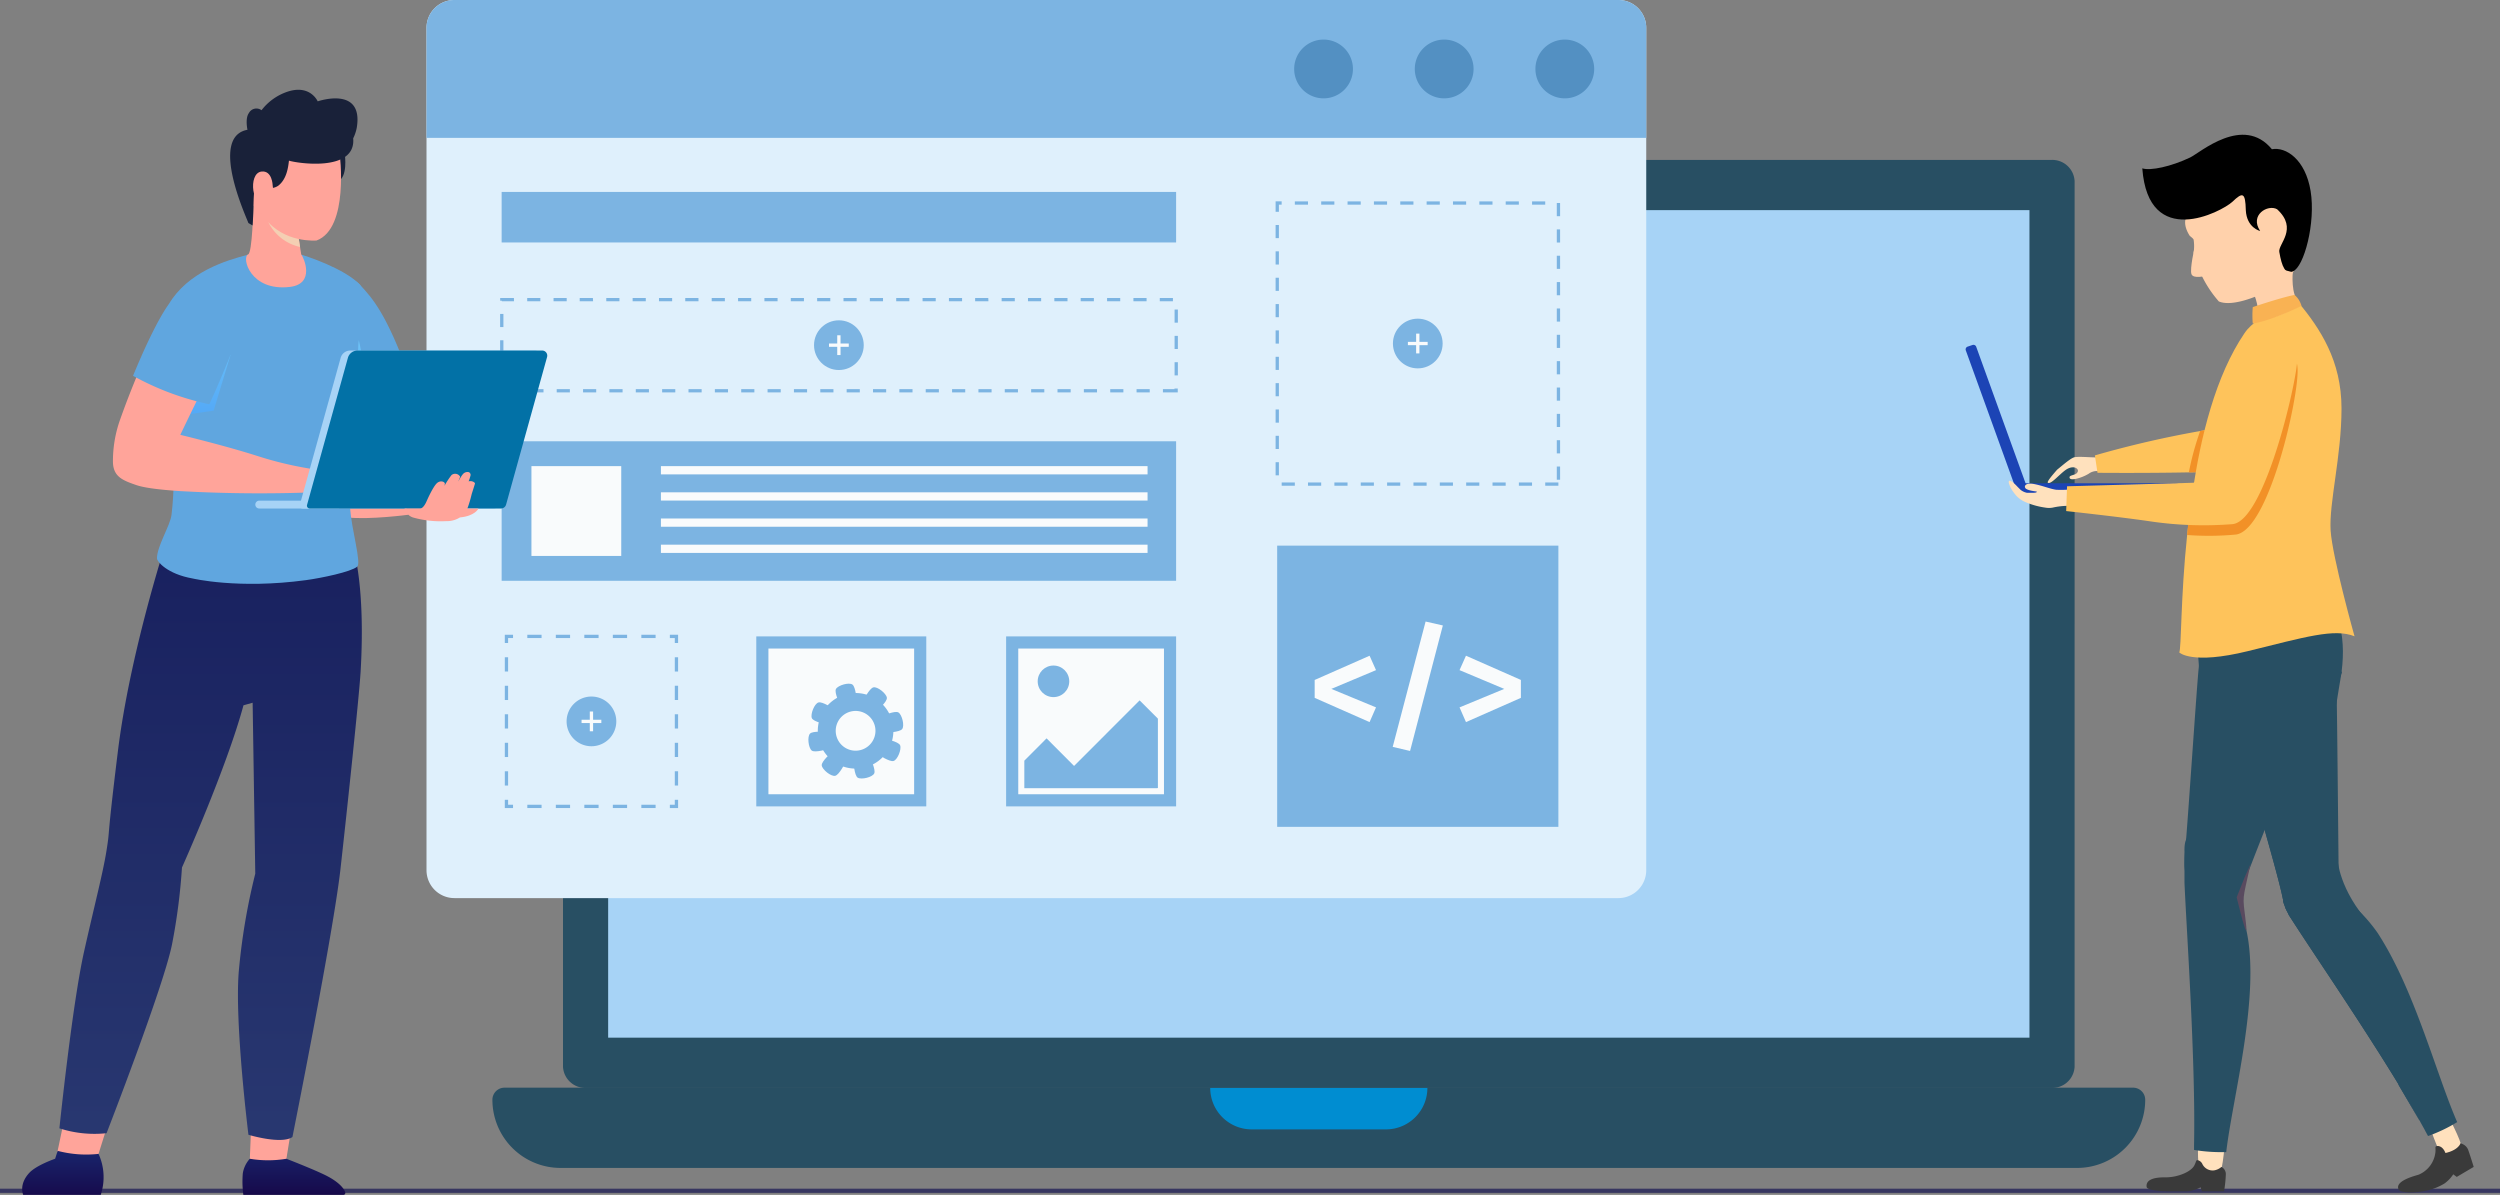 <svg xmlns="http://www.w3.org/2000/svg" xmlns:xlink="http://www.w3.org/1999/xlink" width="570" height="272.431" viewBox="0 0 570 272.431">
  <rect x="0" y="0" width="570" height="272.431" fill="#808080" stroke="none"/>
  <defs>
    <linearGradient id="linear-gradient" x1="-4.917" y1="-0.798" x2="-4.917" y2="1.191" gradientUnits="objectBoundingBox">
      <stop offset="0" stop-color="#1a2f79"/>
      <stop offset="1" stop-color="#160545"/>
    </linearGradient>
    <linearGradient id="linear-gradient-2" x1="6.55" y1="0.965" x2="6.55" y2="-0.276" gradientUnits="objectBoundingBox">
      <stop offset="0" stop-color="#283770"/>
      <stop offset="1" stop-color="#141a5a"/>
    </linearGradient>
    <linearGradient id="linear-gradient-3" x1="-0.678" y1="-0.404" x2="-0.678" y2="1.243" xlink:href="#linear-gradient"/>
    <linearGradient id="linear-gradient-4" x1="-32.513" y1="0.127" x2="-32.513" y2="1.272" gradientUnits="objectBoundingBox">
      <stop offset="0" stop-color="#6ec4f7"/>
      <stop offset="1" stop-color="#398ef6"/>
    </linearGradient>
    <linearGradient id="linear-gradient-5" x1="52.892" y1="-0.21" x2="54.599" y2="1.367" gradientUnits="objectBoundingBox">
      <stop offset="0" stop-color="#f4cfb3"/>
      <stop offset="1" stop-color="#f2bb9b"/>
    </linearGradient>
    <linearGradient id="linear-gradient-6" x1="-6.862" y1="-0.475" x2="-6.862" y2="2.443" xlink:href="#linear-gradient-4"/>
  </defs>
  <g id="IT_Service_Singapore_ic_10" transform="translate(-800 -909.757)">
    <g id="Group_302786" data-name="Group 302786" transform="translate(0 7)">
      <g id="Hire_Magento_section_1" transform="translate(0 -19)">
        <rect id="Rectangle_158365" data-name="Rectangle 158365" width="570" height="0.952" transform="translate(800 1192.776)" fill="#373660"/>
        <g id="Group_302785" data-name="Group 302785" transform="translate(901.427 927.142)">
          <g id="Group_2633" data-name="Group 2633" transform="translate(10.842 31.081)">
            <path id="Path_10451" data-name="Path 10451" d="M729.019,411.906a5.1,5.1,0,0,1-5.361,4.789H389.736a5.1,5.1,0,0,1-5.36-4.789v-202a5.1,5.1,0,0,1,5.36-4.789H723.66a5.1,5.1,0,0,1,5.361,4.789Z" transform="translate(-368.28 -205.119)" fill="#284f63"/>
            <path id="Path_10452" data-name="Path 10452" d="M715.978,402.177a.012.012,0,0,1,0,.007.011.011,0,0,1-.008,0H391.932a.011.011,0,0,1-.011-.01V213.512H715.979Z" transform="translate(-365.531 -202.061)" fill="#a7d3f6"/>
            <path id="Path_10453" data-name="Path 10453" d="M733.879,378.459H388.12a15.54,15.54,0,0,1-15.54-15.539h0a2.761,2.761,0,0,1,2.76-2.76h371.32a2.759,2.759,0,0,1,2.759,2.76h0a15.54,15.54,0,0,1-15.54,15.54Z" transform="translate(-372.58 -148.637)" fill="#284f63"/>
            <path id="Path_10454" data-name="Path 10454" d="M542.052,360.2v.008a9.449,9.449,0,0,1-9.449,9.449h-30.61a9.457,9.457,0,0,1-9.456-9.456h0" transform="translate(-328.876 -148.623)" fill="#008dd1"/>
          </g>
          <g id="Group_2671" data-name="Group 2671" transform="translate(-4.178 -5.384)">
            <g id="Group_2635" data-name="Group 2635" transform="translate(0 0)">
              <path id="Path_10455" data-name="Path 10455" d="M639.862,184.747V376.8a6.356,6.356,0,0,1-6.343,6.357h-265.4a6.359,6.359,0,0,1-6.356-6.356V184.747a6.348,6.348,0,0,1,6.357-6.356H633.518a6.345,6.345,0,0,1,6.344,6.356Z" transform="translate(-361.768 -178.391)" fill="#dff0fc"/>
              <path id="Path_10456" data-name="Path 10456" d="M639.862,184.747v25.08H361.768v-25.08a6.348,6.348,0,0,1,6.357-6.356H633.518a6.345,6.345,0,0,1,6.344,6.356Z" transform="translate(-361.768 -178.391)" fill="#7cb4e2"/>
              <g id="Group_2634" data-name="Group 2634" transform="translate(197.83 9.026)">
                <path id="Path_10457" data-name="Path 10457" d="M560.48,191.7a6.7,6.7,0,1,1-6.7-6.695,6.7,6.7,0,0,1,6.7,6.695Z" transform="translate(-492.084 -185.007)" fill="#5390c2"/>
                <path id="Path_10458" data-name="Path 10458" d="M540.322,191.7a6.7,6.7,0,1,1-6.7-6.695,6.7,6.7,0,0,1,6.7,6.695Z" transform="translate(-499.428 -185.007)" fill="#5390c2"/>
                <path id="Path_10459" data-name="Path 10459" d="M520.164,191.7a6.7,6.7,0,1,1-6.7-6.695A6.7,6.7,0,0,1,520.164,191.7Z" transform="translate(-506.772 -185.007)" fill="#5390c2"/>
              </g>
            </g>
            <g id="Group_2636" data-name="Group 2636" transform="translate(132.147 145.098)">
              <rect id="Rectangle_712" data-name="Rectangle 712" width="38.758" height="38.758" fill="#7cb4e2"/>
              <rect id="Rectangle_713" data-name="Rectangle 713" width="33.221" height="33.221" transform="translate(2.769 2.769)" fill="#f9fbfc"/>
              <ellipse id="Ellipse_123" data-name="Ellipse 123" cx="3.599" cy="3.599" rx="3.599" ry="3.599" transform="translate(7.198 6.644)" fill="#7cb4e2"/>
              <path id="Path_10460" data-name="Path 10460" d="M492.124,299.6v15.813l-.155.042h-30.3v-6.268l5.072-5.09,6.268,6.29,14.949-14.95Z" transform="translate(-457.519 -280.851)" fill="#7cb4e2"/>
            </g>
            <g id="Group_2637" data-name="Group 2637" transform="translate(75.185 145.098)">
              <rect id="Rectangle_714" data-name="Rectangle 714" width="38.758" height="38.758" fill="#7cb4e2"/>
              <rect id="Rectangle_715" data-name="Rectangle 715" width="33.221" height="33.221" transform="translate(2.768 2.769)" fill="#f9fbfc"/>
            </g>
            <rect id="Rectangle_716" data-name="Rectangle 716" width="64.116" height="64.116" transform="translate(193.946 124.404)" fill="#7cb4e2"/>
            <rect id="Rectangle_717" data-name="Rectangle 717" width="153.779" height="11.521" transform="translate(17.126 43.759)" fill="#7cb4e2"/>
            <g id="Group_2639" data-name="Group 2639" transform="translate(193.586 45.883)">
              <g id="Group_2638" data-name="Group 2638" transform="translate(0 0)">
                <path id="Path_10462" data-name="Path 10462" d="M568.163,276.886h-3v-.75h3Zm-6.009,0h-3v-.75h3Zm-6.009,0h-3v-.75h3Zm-6.009,0h-3v-.75h3Zm-6.009,0h-3v-.75h3Zm-6.009,0h-3v-.75h3Zm-6.009,0h-3v-.75h3Zm-6.009,0h-3v-.75h3Zm-6.01,0h-3v-.75h3Zm-6.009,0h-3.007v-.75h3.007Zm-6.009,0h-3v-.75h3Zm60.484-1.375H567.8V272.5h.752Zm-64.115-1h-.752v-3h.752Zm64.115-5.009H567.8v-3h.752Zm-64.115-1h-.752v-3h.752Zm64.115-5.007H567.8v-3.007h.752Zm-64.115-1h-.752v-3h.752Zm64.115-5.009H567.8v-3h.752Zm-64.115-1h-.752v-3h.752Zm64.115-5.009H567.8v-3h.752Zm-64.115-1h-.752v-3h.752Zm64.115-5.009H567.8v-3h.752Zm-64.115-1h-.752v-3h.752Zm64.115-5.009H567.8v-3h.752Zm-64.115-1h-.752v-3h.752Zm64.115-5.009H567.8v-3h.752Zm-64.115-1h-.752v-3h.752Zm64.115-5.009H567.8v-3h.752Zm-64.115-1h-.752v-3h.752Zm64.115-5.009H567.8v-3h.752Zm-64.115-1h-.752v-3h.752Zm64.115-5.009H567.8v-3h.752Zm-64.115-1h-.752v-2.379h1.378v.755h-.626Zm60.721-1.624h-3v-.752h3Zm-6.013,0h-3v-.752h3Zm-6.009,0h-3v-.752h3Zm-6.009,0h-3v-.752h3Zm-6.009,0h-3v-.752h3Zm-6.009,0h-3v-.752h3Zm-6.01,0h-3v-.752h3Zm-6.009,0h-3v-.752h3Zm-6.01,0h-3v-.752h3Zm-6.009,0h-3v-.752h3Z" transform="translate(-503.686 -212.016)" fill="#7cb4e2"/>
              </g>
            </g>
            <g id="Group_2645" data-name="Group 2645" transform="translate(17.126 100.611)">
              <rect id="Rectangle_718" data-name="Rectangle 718" width="153.779" height="31.808" fill="#7cb4e2"/>
              <rect id="Rectangle_719" data-name="Rectangle 719" width="20.475" height="20.475" transform="translate(6.794 5.667)" fill="#f9fbfc"/>
              <g id="Group_2644" data-name="Group 2644" transform="translate(36.316 5.667)">
                <g id="Group_2640" data-name="Group 2640">
                  <rect id="Rectangle_720" data-name="Rectangle 720" width="110.951" height="1.879" fill="#f9fbfc"/>
                </g>
                <g id="Group_2641" data-name="Group 2641" transform="translate(0 11.938)">
                  <rect id="Rectangle_721" data-name="Rectangle 721" width="110.951" height="1.879" fill="#f9fbfc"/>
                </g>
                <g id="Group_2642" data-name="Group 2642" transform="translate(0 5.969)">
                  <rect id="Rectangle_722" data-name="Rectangle 722" width="110.951" height="1.879" fill="#f9fbfc"/>
                </g>
                <g id="Group_2643" data-name="Group 2643" transform="translate(0 17.907)">
                  <rect id="Rectangle_723" data-name="Rectangle 723" width="110.951" height="1.879" fill="#f9fbfc"/>
                </g>
              </g>
            </g>
            <g id="Group_2659" data-name="Group 2659" transform="translate(17.846 144.723)">
              <g id="Group_2654" data-name="Group 2654" transform="translate(0)">
                <g id="Group_2646" data-name="Group 2646" transform="translate(37.631 37.63)">
                  <path id="Path_10463" data-name="Path 10463" d="M404.309,313.93H402.43v-.751h1.127v-1.127h.752Z" transform="translate(-402.43 -312.051)" fill="#7cb4e2"/>
                </g>
                <g id="Group_2647" data-name="Group 2647" transform="translate(5.13 38.757)">
                  <path id="Path_10464" data-name="Path 10464" d="M407.861,313.629h-3.25v-.752h3.25Zm-6.5,0h-3.25v-.752h3.25Zm-6.5,0h-3.248v-.752h3.248Zm-6.5,0h-3.25v-.752h3.25Zm-6.5,0h-3.25v-.752h3.25Z" transform="translate(-378.609 -312.877)" fill="#7cb4e2"/>
                </g>
                <g id="Group_2648" data-name="Group 2648" transform="translate(0 37.63)">
                  <path id="Path_10465" data-name="Path 10465" d="M376.728,313.93h-1.879v-1.879h.752v1.127h1.127Z" transform="translate(-374.849 -312.051)" fill="#7cb4e2"/>
                </g>
                <g id="Group_2649" data-name="Group 2649" transform="translate(0.001 5.129)">
                  <path id="Path_10466" data-name="Path 10466" d="M375.6,317.479h-.75v-3.25h.75Zm0-6.5h-.75V307.73h.75Zm0-6.5h-.75v-3.25h.75Zm0-6.5h-.75v-3.25h.75Zm0-6.5h-.75v-3.248h.75Z" transform="translate(-374.849 -288.229)" fill="#7cb4e2"/>
                </g>
                <g id="Group_2650" data-name="Group 2650">
                  <path id="Path_10467" data-name="Path 10467" d="M375.6,286.348h-.752v-1.879h1.879v.751H375.6Z" transform="translate(-374.848 -284.469)" fill="#7cb4e2"/>
                </g>
                <g id="Group_2651" data-name="Group 2651" transform="translate(5.129 0)">
                  <path id="Path_10468" data-name="Path 10468" d="M407.861,285.221h-3.25v-.752h3.25Zm-6.5,0h-3.25v-.752h3.25Zm-6.5,0h-3.25v-.752h3.25Zm-6.5,0h-3.25v-.752h3.25Zm-6.5,0h-3.25v-.752h3.25Z" transform="translate(-378.609 -284.469)" fill="#7cb4e2"/>
                </g>
                <g id="Group_2652" data-name="Group 2652" transform="translate(37.631)">
                  <path id="Path_10469" data-name="Path 10469" d="M404.309,286.348h-.752V285.22H402.43v-.751h1.879Z" transform="translate(-402.43 -284.469)" fill="#7cb4e2"/>
                </g>
                <g id="Group_2653" data-name="Group 2653" transform="translate(38.758 5.129)">
                  <path id="Path_10470" data-name="Path 10470" d="M404.009,317.479h-.752v-3.25h.752Zm0-6.5h-.752V307.73h.752Zm0-6.5h-.752v-3.25h.752Zm0-6.5h-.752v-3.25h.752Zm0-6.5h-.752v-3.248h.752Z" transform="translate(-403.257 -288.229)" fill="#7cb4e2"/>
                </g>
              </g>
              <g id="Group_2658" data-name="Group 2658" transform="translate(14.089 14.088)">
                <path id="Path_10471" data-name="Path 10471" d="M396.508,300.461a5.666,5.666,0,1,1-5.666-5.666,5.666,5.666,0,0,1,5.666,5.666Z" transform="translate(-385.176 -294.795)" fill="#7cb4e2"/>
                <g id="Group_2657" data-name="Group 2657" transform="translate(3.411 3.412)">
                  <g id="Group_2655" data-name="Group 2655" transform="translate(1.879)">
                    <rect id="Rectangle_724" data-name="Rectangle 724" width="0.752" height="4.509" fill="#f9fbfc"/>
                  </g>
                  <g id="Group_2656" data-name="Group 2656" transform="translate(0 1.879)">
                    <rect id="Rectangle_725" data-name="Rectangle 725" width="4.509" height="0.751" fill="#f9fbfc"/>
                  </g>
                </g>
              </g>
            </g>
            <g id="Group_2665" data-name="Group 2665" transform="translate(16.769 67.927)">
              <g id="Group_2660" data-name="Group 2660" transform="translate(0)">
                <path id="Path_10472" data-name="Path 10472" d="M528.6,249.718h-3.382v-.751h2.63v-.127h.75Zm-6.387,0h-3.005v-.751h3Zm-6.009,0h-3v-.751h3Zm-6.012,0h-3v-.751h3Zm-6.009,0h-3v-.751h3Zm-6.009,0h-3v-.751h3Zm-6.009,0h-3.007v-.751h3.007Zm-6.012,0h-3v-.751h3Zm-6.009,0h-3v-.751h3Zm-6.009,0h-3v-.751h3Zm-6.009,0h-3v-.751h3Zm-6.009,0h-3v-.751h3Zm-6.009,0h-3v-.751h3Zm-6.009,0h-3v-.751h3Zm-6.012,0h-3v-.751h3Zm-6.01,0h-3v-.751h3Zm-6.009,0h-3v-.751h3Zm-6.009,0h-3v-.751h3Zm-6.012,0h-3v-.751h3Zm-6.009,0h-3v-.751h3Zm-6.009,0h-3v-.751h3Zm-6.009,0h-3.007v-.751h3.007Zm-6.012,0h-3v-.751h3Zm-6.009,0h-3v-.751h3Zm-6.009,0h-3v-.751h3Zm-6.009,0h-3v-.751h3Zm-3.132-2.88h-.752v-3h.752Zm153.778-1h-.75v-3h.75Zm-153.778-5.007h-.752v-3h.752Zm153.778-1h-.75v-3h.75Zm-153.778-5.007h-.752v-3h.752Zm153.778-1h-.75v-3h.75Zm-1.127-4.884h-3v-.75h3Zm-6.009,0h-3v-.75h3Zm-6.009,0h-3v-.75h3Zm-6.009,0h-3.007v-.75h3.007Zm-6.012,0h-3v-.75h3Zm-6.009,0h-3v-.75h3Zm-6.009,0h-3v-.75h3Zm-6.009,0h-3.033v-.75h3Zm-6.009,0h-3v-.75h3Zm-6.009,0h-3v-.75h3Zm-6.009,0h-3v-.75h3Zm-6.01,0h-3v-.75h3Zm-6.009,0h-3v-.75h3Zm-6.009,0h-3v-.75h3Zm-6.009,0h-3v-.75h3Zm-6.012,0h-3v-.75h3Zm-6.009,0h-3v-.75h3Zm-6.009,0h-3v-.75h3Zm-6.009,0H416.31v-.75h3.007Zm-6.012,0h-3v-.75h3Zm-6.009,0h-3v-.75h3Zm-6.009,0h-3v-.75h3Zm-6.009,0h-3.048v-.75h3.007Zm-6.012,0h-3v-.75h3Zm-6.009,0h-3v-.75h3Zm-6.009,0H374.49v-.124h-.377v-.626h3.132Z" transform="translate(-374.09 -228.18)" fill="#7cb4e2"/>
              </g>
              <g id="Group_2664" data-name="Group 2664" transform="translate(71.58 5.103)">
                <ellipse id="Ellipse_125" data-name="Ellipse 125" cx="5.667" cy="5.667" rx="5.667" ry="5.667" transform="translate(0 0)" fill="#7cb4e2"/>
                <g id="Group_2663" data-name="Group 2663" transform="translate(3.413 3.412)">
                  <g id="Group_2661" data-name="Group 2661" transform="translate(1.879)">
                    <rect id="Rectangle_726" data-name="Rectangle 726" width="0.752" height="4.508" fill="#f9fbfc"/>
                  </g>
                  <g id="Group_2662" data-name="Group 2662" transform="translate(0 1.879)">
                    <rect id="Rectangle_727" data-name="Rectangle 727" width="4.509" height="0.752" fill="#f9fbfc"/>
                  </g>
                </g>
              </g>
            </g>
            <g id="Group_2669" data-name="Group 2669" transform="translate(220.338 72.655)">
              <ellipse id="Ellipse_126" data-name="Ellipse 126" cx="5.667" cy="5.667" rx="5.667" ry="5.667" transform="translate(0 0)" fill="#7cb4e2"/>
              <g id="Group_2668" data-name="Group 2668" transform="translate(3.413 3.412)">
                <g id="Group_2666" data-name="Group 2666" transform="translate(1.879)">
                  <rect id="Rectangle_728" data-name="Rectangle 728" width="0.751" height="4.508" fill="#f9fbfc"/>
                </g>
                <g id="Group_2667" data-name="Group 2667" transform="translate(0 1.879)">
                  <rect id="Rectangle_729" data-name="Rectangle 729" width="4.507" height="0.752" fill="#f9fbfc"/>
                </g>
              </g>
            </g>
            <g id="Group_2670" data-name="Group 2670" transform="translate(202.496 141.708)">
              <path id="Path_10473" data-name="Path 10473" d="M524.178,291.26l-10.187,4.279,10.187,4.216-1.468,3.353-12.519-5.525V293.5l12.519-5.524Z" transform="translate(-510.191 -280.179)" fill="#f9fbfc"/>
              <path id="Path_10474" data-name="Path 10474" d="M534.665,283.155l-7.474,28.614-3.96-.928,7.5-28.581Z" transform="translate(-505.44 -282.26)" fill="#f9fbfc"/>
              <path id="Path_10475" data-name="Path 10475" d="M548.387,293.494v4.088l-12.519,5.525-1.468-3.353,10.187-4.216L534.4,291.26l1.468-3.289Z" transform="translate(-501.371 -280.178)" fill="#f9fbfc"/>
            </g>
          </g>
          <g id="Group_2043" data-name="Group 2043" transform="translate(82.886 150.493)">
            <g id="Group_2042" data-name="Group 2042" transform="translate(0 0)">
              <g id="Group_2033" data-name="Group 2033" transform="translate(2.142 2.128)">
                <path id="Path_8764" data-name="Path 8764" d="M374.487,422.914a8.617,8.617,0,1,0,10.532,6.131A8.617,8.617,0,0,0,374.487,422.914Zm3.358,12.712a4.531,4.531,0,1,1,3.224-5.538,4.531,4.531,0,0,1-3.224,5.538Z" transform="translate(-368.068 -422.626)" fill="#7cb4e2"/>
              </g>
              <g id="Group_2034" data-name="Group 2034" transform="translate(6.196)">
                <path id="Path_8765" data-name="Path 8765" d="M376.466,424.586l-3.756.993s-1.435-2.825-.961-3.639c.488-.839,2.973-1.565,3.755-.991C376.265,421.505,376.466,424.586,376.466,424.586Z" transform="translate(-371.653 -420.744)" fill="#7cb4e2"/>
              </g>
              <g id="Group_2035" data-name="Group 2035" transform="translate(10.301 16.812)">
                <path id="Path_8766" data-name="Path 8766" d="M379.042,435.618l-3.755.991s.148,3.164.96,3.639c.84.488,3.36-.106,3.756-.994C380.388,438.4,379.042,435.618,379.042,435.618Z" transform="translate(-375.287 -435.618)" fill="#7cb4e2"/>
              </g>
              <g id="Group_2036" data-name="Group 2036" transform="translate(0.71 4.247)">
                <path id="Path_8767" data-name="Path 8767" d="M371.859,426l-1.513,3.578s-3.111-.593-3.466-1.466c-.364-.9.581-3.308,1.513-3.576C369.3,424.269,371.859,426,371.859,426Z" transform="translate(-366.801 -424.504)" fill="#7cb4e2"/>
              </g>
              <g id="Group_2037" data-name="Group 2037" transform="translate(0 10.943)">
                <path id="Path_8768" data-name="Path 8768" d="M370.305,430.5l.366,3.867s-3.021.954-3.746.355c-.747-.618-1.06-3.188-.365-3.867C367.235,430.193,370.305,430.5,370.305,430.5Z" transform="translate(-366.173 -430.426)" fill="#7cb4e2"/>
              </g>
              <g id="Group_2038" data-name="Group 2038" transform="translate(16.862 6.449)">
                <path id="Path_8769" data-name="Path 8769" d="M381.93,431.168l-.839-3.791s2.883-1.319,3.673-.813c.818.521,1.443,3.034.839,3.792C385.015,431.093,381.93,431.168,381.93,431.168Z" transform="translate(-381.091 -426.449)" fill="#7cb4e2"/>
              </g>
              <g id="Group_2039" data-name="Group 2039" transform="translate(12.523 0.819)">
                <path id="Path_8770" data-name="Path 8770" d="M377.253,424.476l3.081,2.362s2.413-2.051,2.291-2.987c-.126-.963-2.137-2.592-3.081-2.365C378.631,421.71,377.253,424.476,377.253,424.476Z" transform="translate(-377.253 -421.465)" fill="#7cb4e2"/>
              </g>
              <g id="Group_2040" data-name="Group 2040" transform="translate(3.036 15.657)">
                <path id="Path_8771" data-name="Path 8771" d="M374.236,436.959l-3.08-2.365s-2.416,2.051-2.292,2.984c.128.963,2.14,2.592,3.082,2.362C372.861,439.723,374.236,436.959,374.236,436.959Z" transform="translate(-368.859 -434.594)" fill="#7cb4e2"/>
              </g>
              <g id="Group_2041" data-name="Group 2041" transform="translate(15.936 12.586)">
                <path id="Path_8772" data-name="Path 8772" d="M380.272,435.457l1.513-3.575s3.111.591,3.467,1.464c.364.9-.581,3.31-1.512,3.578C382.832,437.18,380.272,435.457,380.272,435.457Z" transform="translate(-380.272 -431.882)" fill="#7cb4e2"/>
              </g>
            </g>
          </g>
        </g>
      </g>
    </g>
    <g id="Group_285580" data-name="Group 285580" transform="translate(805.059 930.228)">
      <g id="Group_285578" data-name="Group 285578" transform="translate(51.902 232.931)">
        <g id="Group_285577" data-name="Group 285577" transform="translate(0)">
          <g id="Group_285576" data-name="Group 285576">
            <path id="Path_124070" data-name="Path 124070" d="M145.768,423.847l-.435,10.8s4.682,1.978,8.338,0l1.691-10.458" transform="translate(-145.333 -423.847)" fill="#ffa49a"/>
          </g>
        </g>
      </g>
      <path id="Path_124071" data-name="Path 124071" d="M109.49,420.742l-2.7,12.85s5.195,2.554,9.255.8l3.345-10.667" transform="translate(-98.774 -191.347)" fill="#ffa49a"/>
      <path id="Path_124072" data-name="Path 124072" d="M144.063,441.562h22.8a.438.438,0,0,0,.438-.52c-.21-.941-1.554-2.43-4.138-3.769-2.679-1.39-9.281-3.944-9.281-3.944a25.172,25.172,0,0,1-8.346,0,6.51,6.51,0,0,0-1.593,3.3A22.762,22.762,0,0,0,144.063,441.562Z" transform="translate(-93.639 -189.602)" fill="url(#linear-gradient)"/>
      <path id="Path_124073" data-name="Path 124073" d="M131.361,310.358s-8.1,24.983-10.818,47.068-1.694,16.957-2.59,22.631c-.808,5.115-2.757,12.5-5.134,23.119-2.7,12.073-5.616,40.26-5.616,40.26a25.906,25.906,0,0,0,10.75,1.114s13.112-33.705,14.953-43.193a137.332,137.332,0,0,0,2.24-17.378s10.129-22.586,14.024-36.989l2.089-.588.6,38.979a143.948,143.948,0,0,0-3.77,22.414c-.946,11.778,2.212,37.112,2.212,37.112s7.482,2.272,10.03.514c0,0,9.32-46.485,10.958-61.142,1.5-13.375,4.267-39.455,4.591-45.014,1.141-19.588-1.665-27.956-1.665-27.956Z" transform="translate(-98.717 -206.651)" fill="url(#linear-gradient-2)"/>
      <path id="Path_124074" data-name="Path 124074" d="M117.16,432.435a25.543,25.543,0,0,1-9.322-.692l-.577,1.8S103,435,101.37,436.762c-2.472,2.678-1.379,5.019-1.379,5.019h17.665A12.777,12.777,0,0,0,117.16,432.435Z" transform="translate(-99.751 -189.821)" fill="url(#linear-gradient-3)"/>
      <path id="Path_124075" data-name="Path 124075" d="M179.109,305.057s-8.88,1.182-13.932.609c-5.85-.664-.422-6.231-.422-6.231l13.729,3.305Z" transform="translate(-91.056 -208.165)" fill="#ffa49a"/>
      <path id="Path_124076" data-name="Path 124076" d="M165.523,285.814c.905-.216,1.771-.453,2.6-.7,8.5-2.5,10.859-5.48,10.859-5.48-5.336-14.967-8.716-18.33-11.213-21.087-4.6-5.078-1.125,11.144-.59,11.429Z" transform="translate(-90.646 -213.971)" fill="#60a6df"/>
      <path id="Path_124077" data-name="Path 124077" d="M167.476,269.356l1.956,9.054-4.724-1.181Z" transform="translate(-90.744 -212.336)" fill="url(#linear-gradient-4)" style="mix-blend-mode: multiply;isolation: isolate"/>
      <path id="Path_124078" data-name="Path 124078" d="M130.056,311.628c-.29,2.418-3.336,7.163-3.318,9.94,0,.668,2.291,3.522,8.117,4.555,0,0,10.374,2.483,25.828.386,3.589-.487,10.315-1.89,11.718-3.089.966-.826-1.275-8.41-1.623-13.248-.807-11.22,1.142-13.8,1.281-23.4,0-.239.013-.478.013-.717.252-14.8,1.749-22.2,1.057-26.778-3.431-3.833-12.9-6.846-13.5-6.971-.025-.013-9.965-.076-12.131,0-4.961,1.275-13.74,3.912-18.11,11.354.24,5.946-.145,13.171.574,22.43C130.083,287.492,131.3,301.311,130.056,311.628Z" transform="translate(-96.009 -214.704)" fill="#60a6df"/>
      <g id="Group_285579" data-name="Group 285579" transform="translate(47.415 0)">
        <path id="Path_124079" data-name="Path 124079" d="M164.678,232.292s.747,5.157-1.654,6.1l-.944-5.709" transform="translate(-138.524 -217.474)" fill="#192139"/>
        <path id="Path_124080" data-name="Path 124080" d="M154.575,260.982c5.816-.7,3.205-6.625,2.585-7.409l-.008.009s-.968-6.311-1.045-6.613l-9.866-4.307s-.228,10.776-1.218,10.922C143.522,254.29,145.53,262.059,154.575,260.982Z" transform="translate(-140.951 -216.037)" fill="#ffa49a"/>
        <path id="Path_124081" data-name="Path 124081" d="M149.047,245.81a10.643,10.643,0,0,0,7.221,5.631l-.782-4.909Z" transform="translate(-140.331 -215.6)" fill="url(#linear-gradient-5)" style="mix-blend-mode: multiply;isolation: isolate"/>
        <path id="Path_124082" data-name="Path 124082" d="M165.965,233.058s2.233,17-5.265,19.787c0,0-7.467.7-11.819-5.149-1.252-1.686-2.838-2.064-3.354-4.1-.84-3.308-2.026-9.409-.514-13.085C147.166,225.274,165.761,220.309,165.965,233.058Z" transform="translate(-140.991 -218.484)" fill="#ffa49a"/>
        <path id="Path_124083" data-name="Path 124083" d="M161.356,221.917s-1.746-4.041-7.126-2.121a12.441,12.441,0,0,0-5.685,4.144,1.937,1.937,0,0,0-2.881.646c-.9,1.219-.323,3.812-.323,3.812-8.944,1.64.087,20.637.2,21.253l.955.56c.254-2.781.173-5.324.334-7.266.048-.588.978-.928,1.2-1.34,1.758.294,3.489.269,4.484-.58,1.748-1.489,2.1-3.937,2.285-5.591,1.658.56,15.315,2.717,14.645-5.078a9.56,9.56,0,0,0,.816-2.417C171.859,218.271,161.356,221.917,161.356,221.917Z" transform="translate(-141.392 -219.279)" fill="#192139"/>
        <path id="Path_124084" data-name="Path 124084" d="M149.138,243.053c-3.383,1.3-4.44-7.031-1.227-7.4,2.437-.28,2.537,3.119,2.537,3.119S151.07,242.313,149.138,243.053Z" transform="translate(-140.756 -217.011)" fill="#ffa49a"/>
      </g>
      <path id="Path_124085" data-name="Path 124085" d="M142.937,272.263l-3.893,12.83-7.874,1.1Z" transform="translate(-95.394 -211.933)" fill="url(#linear-gradient-6)" style="mix-blend-mode: multiply;isolation: isolate"/>
      <path id="Path_124086" data-name="Path 124086" d="M119.506,288.041a195.767,195.767,0,0,1,8.978-21.285l13.166,7.558s-5.029,10.039-8.363,17.055c3.217.786,11.524,2.867,17.888,4.919a81.825,81.825,0,0,0,15.553,3.323,36.646,36.646,0,0,0-.347,4.746,323.615,323.615,0,0,1-33.173-.163c-4.321-.285-8.015-.7-9.97-1.376-3.078-1.059-5.169-1.888-5.312-5.1A28.2,28.2,0,0,1,119.506,288.041Z" transform="translate(-97.233 -212.696)" fill="#ffa49a"/>
      <path id="Path_124087" data-name="Path 124087" d="M147.325,303.339h18.239v-1.785H147.325a.892.892,0,0,0-.892.893h0A.892.892,0,0,0,147.325,303.339Z" transform="translate(-93.278 -207.872)" fill="#a7d3f6"/>
      <path id="Path_124088" data-name="Path 124088" d="M155.961,307.508h43.586a1.219,1.219,0,0,0,1.174-.892l9.346-33.647a1.168,1.168,0,0,0-1.126-1.481H166.861a2.292,2.292,0,0,0-2.207,1.677l-9.313,33.525A.645.645,0,0,0,155.961,307.508Z" transform="translate(-92.046 -212.04)" fill="#a7d3f6"/>
      <path id="Path_124089" data-name="Path 124089" d="M157.412,307.508H201a1.219,1.219,0,0,0,1.173-.892l9.346-33.647a1.168,1.168,0,0,0-1.125-1.481H168.313a2.292,2.292,0,0,0-2.208,1.677l-9.313,33.525A.645.645,0,0,0,157.412,307.508Z" transform="translate(-91.845 -212.04)" fill="#0271a6"/>
      <path id="Path_124090" data-name="Path 124090" d="M191.63,303.122s-.751,1.687-4.174,2.032l.238-2.032Z" transform="translate(-87.59 -207.654)" fill="#ffa49a"/>
      <path id="Path_124091" data-name="Path 124091" d="M192.377,298.416c-.076-.321-.839-.671-1.456-.463a11.821,11.821,0,0,0,.463-1.444c-.064-.892-.934-.778-1.428-.5-.569.319-1.233,1.792-1.413,1.95a5.8,5.8,0,0,0,.442-1.085,1.31,1.31,0,0,0-1.966-.359,19.431,19.431,0,0,0-1.613,2.465,2.538,2.538,0,0,0,.1-.532c-.125-.529-1.124-.719-1.795-.107-.977.893-2.38,4.162-2.38,4.162h0c-.644,1.452-1.242,1.634-1.43,1.634h-3.587a2.927,2.927,0,0,0,1.966,2.059,23.382,23.382,0,0,0,7.537.819,5.547,5.547,0,0,0,4.525-2.1,27.153,27.153,0,0,0,1.28-4.064h0C191.772,300.357,192.39,298.469,192.377,298.416Z" transform="translate(-89.135 -208.668)" fill="#ffa49a"/>
      <path id="Path_124092" data-name="Path 124092" d="M130.049,262.277s-2.908,3.633-8.1,16.253a62.447,62.447,0,0,0,17.381,6.488s2-4.048,6.708-15.891" transform="translate(-96.673 -213.317)" fill="#60a6df"/>
    </g>
    <g id="Group_300850" data-name="Group 300850" transform="translate(1248.158 940.481)">
      <g id="Group_300838" data-name="Group 300838" transform="translate(41.261 225.912)">
        <path id="Path_132704" data-name="Path 132704" d="M425,444.9s-.3,7.536.1,9.222c.3,1.388,4.561,1.487,5.057.793s1.19-9.42,1.19-9.42" transform="translate(-413.182 -444.9)" fill="#ffe1bd"/>
        <path id="Path_132705" data-name="Path 132705" d="M431.147,456.172a28.135,28.135,0,0,1-.4,3.768h-5.057l-.3-.892a7.991,7.991,0,0,1-2.975.892h-4.264c-3.173,0-4.958-.4-5.057-.992-.3-2.281,3.471-2.182,4.363-2.182,2.776,0,5.85-1.289,6.545-2.776.5-.992.3-1.289.892-1.091a1.515,1.515,0,0,1,.892.793,2.6,2.6,0,0,0,2.677,1.487,3.336,3.336,0,0,0,1.686-.793A1.836,1.836,0,0,1,431.147,456.172Z" transform="translate(-413.083 -444.967)" fill="#3a3a3a"/>
      </g>
      <g id="Group_300839" data-name="Group 300839" transform="translate(98.597 223.235)">
        <path id="Path_132706" data-name="Path 132706" d="M478.4,445.77s1.388,3.768,1.983,4.958c.595,1.289,4.76-.3,4.958-1.19s-3.173-7.338-3.173-7.338" transform="translate(-470.968 -442.2)" fill="#ffe1bd"/>
        <path id="Path_132707" data-name="Path 132707" d="M486.865,450.387c.5,1.388,1.289,3.966,1.289,3.966l-3.867,2.281-.793-.595a7.982,7.982,0,0,1-1.983,2.082,13.254,13.254,0,0,1-3.867,1.587c-3.57.793-6.247.4-6.545-.1-1.19-1.983,3.471-3.173,4.462-3.471a6.285,6.285,0,0,0,3.867-5.156c.1-1.091-.2-1.289.4-1.388,0,0,1.19-.2,1.884,1.587,0,0,2.776-.5,3.471-2.281C485.179,449.1,486.27,449.1,486.865,450.387Z" transform="translate(-470.905 -442.256)" fill="#3a3a3a"/>
      </g>
      <g id="Group_300841" data-name="Group 300841" transform="translate(49.901 101.169)">
        <path id="Path_132708" data-name="Path 132708" d="M456.429,347.856s.4-2.578.694-4.264c.992-5.355,2.677-16.064-6.049-24.492,0,0-10.313,4.561-18.543,5.156-6.445.4-8.032,0-8.032,0s-.4,8.726,2.182,30.74Z" transform="translate(-421.819 -319.1)" fill="#284f63"/>
        <g id="Group_300840" data-name="Group 300840" transform="translate(7.339 8.377)">
          <path id="Path_132709" data-name="Path 132709" d="M484.164,443.634a35.373,35.373,0,0,1-6.644,3.173l-.595-1.091c-.4-.793-.892-1.587-1.289-2.38h0a.1.1,0,0,0-.1-.1c-1.487-2.578-3.074-5.255-4.76-8.131h0v-.1c-9.123-14.973-20.824-31.929-24.988-38.573v-.1c-.3-.595-.595-1.091-.793-1.587,0-.1-.1-.2-.1-.3a6.851,6.851,0,0,0-.3-.793c0-.2-.1-.3-.1-.5v-.1a3.582,3.582,0,0,1,.793-2.975c.1-.2.3-.3.5-.5,2.281-1.587,6.743-1.289,10.412,1.388.2.1.4.3.595.4.1.1.2.1.3.2a36.285,36.285,0,0,1,8.924,8.924C474.446,413.39,479.4,432.726,484.164,443.634Z" transform="translate(-429.326 -328.061)" fill="#284f63"/>
          <path id="Path_132710" data-name="Path 132710" d="M456.965,392.45c.1,7.04-2.479,8.627-5.255,7.933a8.728,8.728,0,0,1-1.487-.5,12.438,12.438,0,0,1-4.76-4.264v-.1a13.277,13.277,0,0,1-.595-1.19c0-.1-.1-.2-.1-.3a6.837,6.837,0,0,0-.3-.793c0-.2-.1-.3-.1-.5v-.1c-.694-3.471-2.38-9.519-4.363-16.56-1.091-3.966-2.38-8.23-3.57-12.593-3.768-12.99-7.338-25.682-7.239-29.45.4-13.387,15.866-2.776,23.4,2.479,3.173,2.182,3.966,6.049,3.966,9.618.1,3.272.4,35.9.5,45.018v.6A1.935,1.935,0,0,0,456.965,392.45Z" transform="translate(-429.198 -327.548)" fill="#284f63"/>
          <path id="Path_132711" data-name="Path 132711" d="M456.945,383.7s.3,6.941,7.437,14.775c0,0-10.213-3.074-10.808-3.669s-3.173-7.139-3.074-7.933S456.945,383.7,456.945,383.7Z" transform="translate(-429.377 -328.019)" fill="#284f63"/>
        </g>
        <path id="Path_132712" data-name="Path 132712" d="M475.5,442.868c-1.487-2.578-3.074-5.255-4.76-8.131h0v-.1c-9.123-14.973-20.824-31.93-24.988-38.573v-.1c-.3-.595-.595-1.091-.793-1.587,0-.1-.1-.2-.1-.3a6.842,6.842,0,0,0-.3-.793c0-.2-.1-.3-.1-.5v-.1c-.694-3.471-2.38-9.519-4.363-16.56L451.8,344.7h4.264s-4.859,14.477-6.743,21.022c-1.983,6.545-2.479,16.758-2.677,20.526-.4,8.23,9.718,22.212,12.593,27.269C462.213,419.07,474.409,440.786,475.5,442.868Z" transform="translate(-421.95 -319.315)" fill="#284f63"/>
        <path id="Path_132713" data-name="Path 132713" d="M431.319,450.387h-.595a37.976,37.976,0,0,1-6.743-.5V448.7c.4-18.94-1.785-49.977-2.182-59.793v-7.14c-.2-8.429,8.23-.892,11.3,5.652a27.519,27.519,0,0,1,1.686,5.057c.5,2.182.595,4.661,1.091,7.14C439.252,414.491,432.708,438.19,431.319,450.387Z" transform="translate(-421.797 -319.595)" fill="#284f63"/>
        <path id="Path_132714" data-name="Path 132714" d="M451.449,347.95c0,.2-13.982,34.805-16.659,42.341h0c-.4,1.091-1.686,1.884-3.371,2.281-3.768.892-9.321-.6-9.619-8.032a25.99,25.99,0,0,1,.1-2.677c.595-6.049,2.776-39.366,3.173-42.54.3-3.173.992-7.933,2.776-8.429C436.376,328.019,453.928,335.853,451.449,347.95Z" transform="translate(-421.797 -319.194)" fill="#284f63"/>
        <path id="Path_132715" data-name="Path 132715" d="M436.973,384.7c-1.884,8.825-1.884,6.743-1.091,13.287.793,6.445-2.082-5.652-2.082-5.652l1.785-4.462Z" transform="translate(-421.897 -319.651)" fill="#594a5f"/>
      </g>
      <path id="Path_132717" data-name="Path 132717" d="M406.563,289.9s-3.371,1.091-4.462,1.289-3.966-.2-5.553,0c-.793.1-2.479,1.587-4.066,2.876-1.289,1.487-2.38,2.777-2.082,2.975.694.4,2.479-1.785,3.966-2.876,1.091-.793,2.082-.793,2.578-.4s.3.892-.1,1.19-1.388.4-1.487.694,0,.793,1.388.5a10,10,0,0,0,2.975-1.19,3.129,3.129,0,0,1,1.983-.595c1.091-.1,6.247-.992,6.247-.992" transform="translate(-371.632 -217.685)" fill="#ffe1bd"/>
      <path id="Path_132718" data-name="Path 132718" d="M428.866,284.6l-1.091,9.024-.1.892h-.892c-1.388,0-2.776.1-4.165.1-10.114.2-20.824.1-20.824.1l-.595-3.966a232.746,232.746,0,0,1,24-5.553C427.477,284.8,428.866,284.6,428.866,284.6Z" transform="translate(-371.723 -217.641)" fill="#fec35b"/>
      <g id="Group_300842" data-name="Group 300842" transform="translate(0.001 47.895)">
        <path id="Path_132719" data-name="Path 132719" d="M384.886,298.123l-1.19.4a.674.674,0,0,1-.793-.4L371.5,266.59a.674.674,0,0,1,.4-.793l1.19-.4a.674.674,0,0,1,.793.4l11.4,31.533A.592.592,0,0,1,384.886,298.123Z" transform="translate(-371.474 -265.374)" fill="#1c44b5"/>
        <path id="Path_132720" data-name="Path 132720" d="M419.59,299.778h-35.9a.678.678,0,0,1-.694-.694v-1.19a.678.678,0,0,1,.694-.694h35.9a.678.678,0,0,1,.694.694v1.19C420.383,299.481,419.987,299.778,419.59,299.778Z" transform="translate(-371.571 -265.641)" fill="#1c44b5"/>
      </g>
      <path id="Path_132721" data-name="Path 132721" d="M429.047,284.6l-1.091,9.024a8.941,8.941,0,0,1-.992.892c-1.388,0-2.776.1-4.165.1a66.329,66.329,0,0,1,2.578-9.42C427.659,284.8,429.047,284.6,429.047,284.6Z" transform="translate(-371.904 -217.641)" fill="#f29127"/>
      <path id="Path_132722" data-name="Path 132722" d="M460.561,331.755c-4.561-1.884-11.4.2-24.294,3.371s-15.667.3-15.667.3c.5-.992.3-12.494,1.785-26.674.3-3.074.694-6.247,1.19-9.42,1.884-13.188,5.355-27.071,11.9-36.689,3.173-4.76,12.3-7.04,12.3-7.04,4.958,6.049,9.817,13.287,9.817,24.195s-2.876,21.518-2.479,27.864C455.5,313.708,460.561,331.755,460.561,331.755Z" transform="translate(-371.886 -217.397)" fill="#fec35b"/>
      <path id="Path_132723" data-name="Path 132723" d="M433.506,308.646a66.039,66.039,0,0,1-11.106.1c.3-3.074.694-6.247,1.19-9.42h.4a5.414,5.414,0,0,0,5.057-3.966c.892-3.272,2.281-8.329,4.462-15.171,3.867-12.1,7.933-12.593,7.933-12.593s5.95-3.074,6.148,3.371C447.884,277.311,441.042,307.753,433.506,308.646Z" transform="translate(-371.901 -217.492)" fill="#f29127"/>
      <path id="Path_132724" data-name="Path 132724" d="M450.98,349.782s4.363-1.587,6.941-9.123l-2.677-4.76-5.751,2.677s-.992,5.156-.793,5.454C448.8,344.329,450.98,349.782,450.98,349.782Z" transform="translate(-372.122 -218.072)" fill="#284f63"/>
      <path id="Path_132725" data-name="Path 132725" d="M396.869,301.657l-.4-3.173a21.828,21.828,0,0,1-4.264.2c-1.388-.2-2.975-.892-4.958-1.289s-2.38.4-2.082.892c.4.595,2.578.793,2.578.793s.3.3-.892.3h-1.289a3.407,3.407,0,0,1-1.487-.694l-.694-.694c-1.289-1.388-2.082-1.785-1.983-.892a6.453,6.453,0,0,0,1.19,2.281,6.013,6.013,0,0,0,2.776,2.182,17.451,17.451,0,0,0,4.363,1.19,4.8,4.8,0,0,0,1.686,0,16.034,16.034,0,0,1,3.768-.4,13.949,13.949,0,0,1,1.785.1C399.348,302.649,398.059,302.054,396.869,301.657Z" transform="translate(-371.556 -217.742)" fill="#ffe1bd"/>
      <path id="Path_132726" data-name="Path 132726" d="M440.61,265.1s-4.066.5-7.933,12.593c-2.181,6.743-3.57,11.9-4.462,15.171a5.3,5.3,0,0,1-5.057,3.966l-28.36.793-.2,5.652s11.106,1.19,18.741,2.281a83.381,83.381,0,0,0,19.237.694c7.536-.892,14.973-34.21,14.676-37.582C446.659,263.313,440.61,265.1,440.61,265.1Z" transform="translate(-371.667 -217.474)" fill="#fec35b"/>
      <path id="Path_132727" data-name="Path 132727" d="M422.1,236.223s-.694,1.487.892,3.966c.2.2.793.595.892.892a9.947,9.947,0,0,1,0,2.975,25.767,25.767,0,0,0,5.751,11.106c2.776,1.19,8.131-.694,12.593-3.074.992-.1,6.346-2.677,5.553-10.313s-6.743-14.576-7.14-14.676c-.4-.2-12.1,1.983-12.593,2.082S422.1,236.223,422.1,236.223Z" transform="translate(-371.897 -217.158)" fill="#ffd1ab"/>
      <path id="Path_132728" data-name="Path 132728" d="M438.972,239.014s-3.074-.694-3.272-4.76c-.1-4.066-.694-4.165-3.074-1.884-2.479,2.281-19.138,11.007-20.526-7.635,1.884.595,6.545-.4,10.908-2.479,2.281-1.091,12.1-9.817,18.642-1.884,3.173-.595,7.635,2.281,8.825,9.519s-1.487,17.353-4.066,18.345c-1.686.694-2.479-.992-3.074-4.462-.3-1.785,4.363-5.255-.5-9.718C440.757,232.866,436.493,235.345,438.972,239.014Z" transform="translate(-371.814 -217.073)"/>
      <path id="Path_132729" data-name="Path 132729" d="M446.609,248.689s-.5,5.255,1.487,6.842c-2.975,3.57-9.718,4.165-9.718,4.165s1.487-2.479-1.884-8.825C433.025,244.524,446.609,248.689,446.609,248.689Z" transform="translate(-372.015 -217.328)" fill="#ffd1ab"/>
      <path id="Path_132730" data-name="Path 132730" d="M437.5,260.445a22.569,22.569,0,0,1,0-3.768s6.445-2.182,9.519-2.776a5.043,5.043,0,0,1,1.587,2.479C448.7,256.379,442.16,259.651,437.5,260.445Z" transform="translate(-372.027 -217.383)" fill="#f9b253"/>
      <path id="Path_132731" data-name="Path 132731" d="M424.093,243.1s-1.091,4.76-.694,5.95,3.272.4,3.272.4Z" transform="translate(-371.909 -217.292)" fill="#ffd1ab"/>
    </g>
  </g>
</svg>
